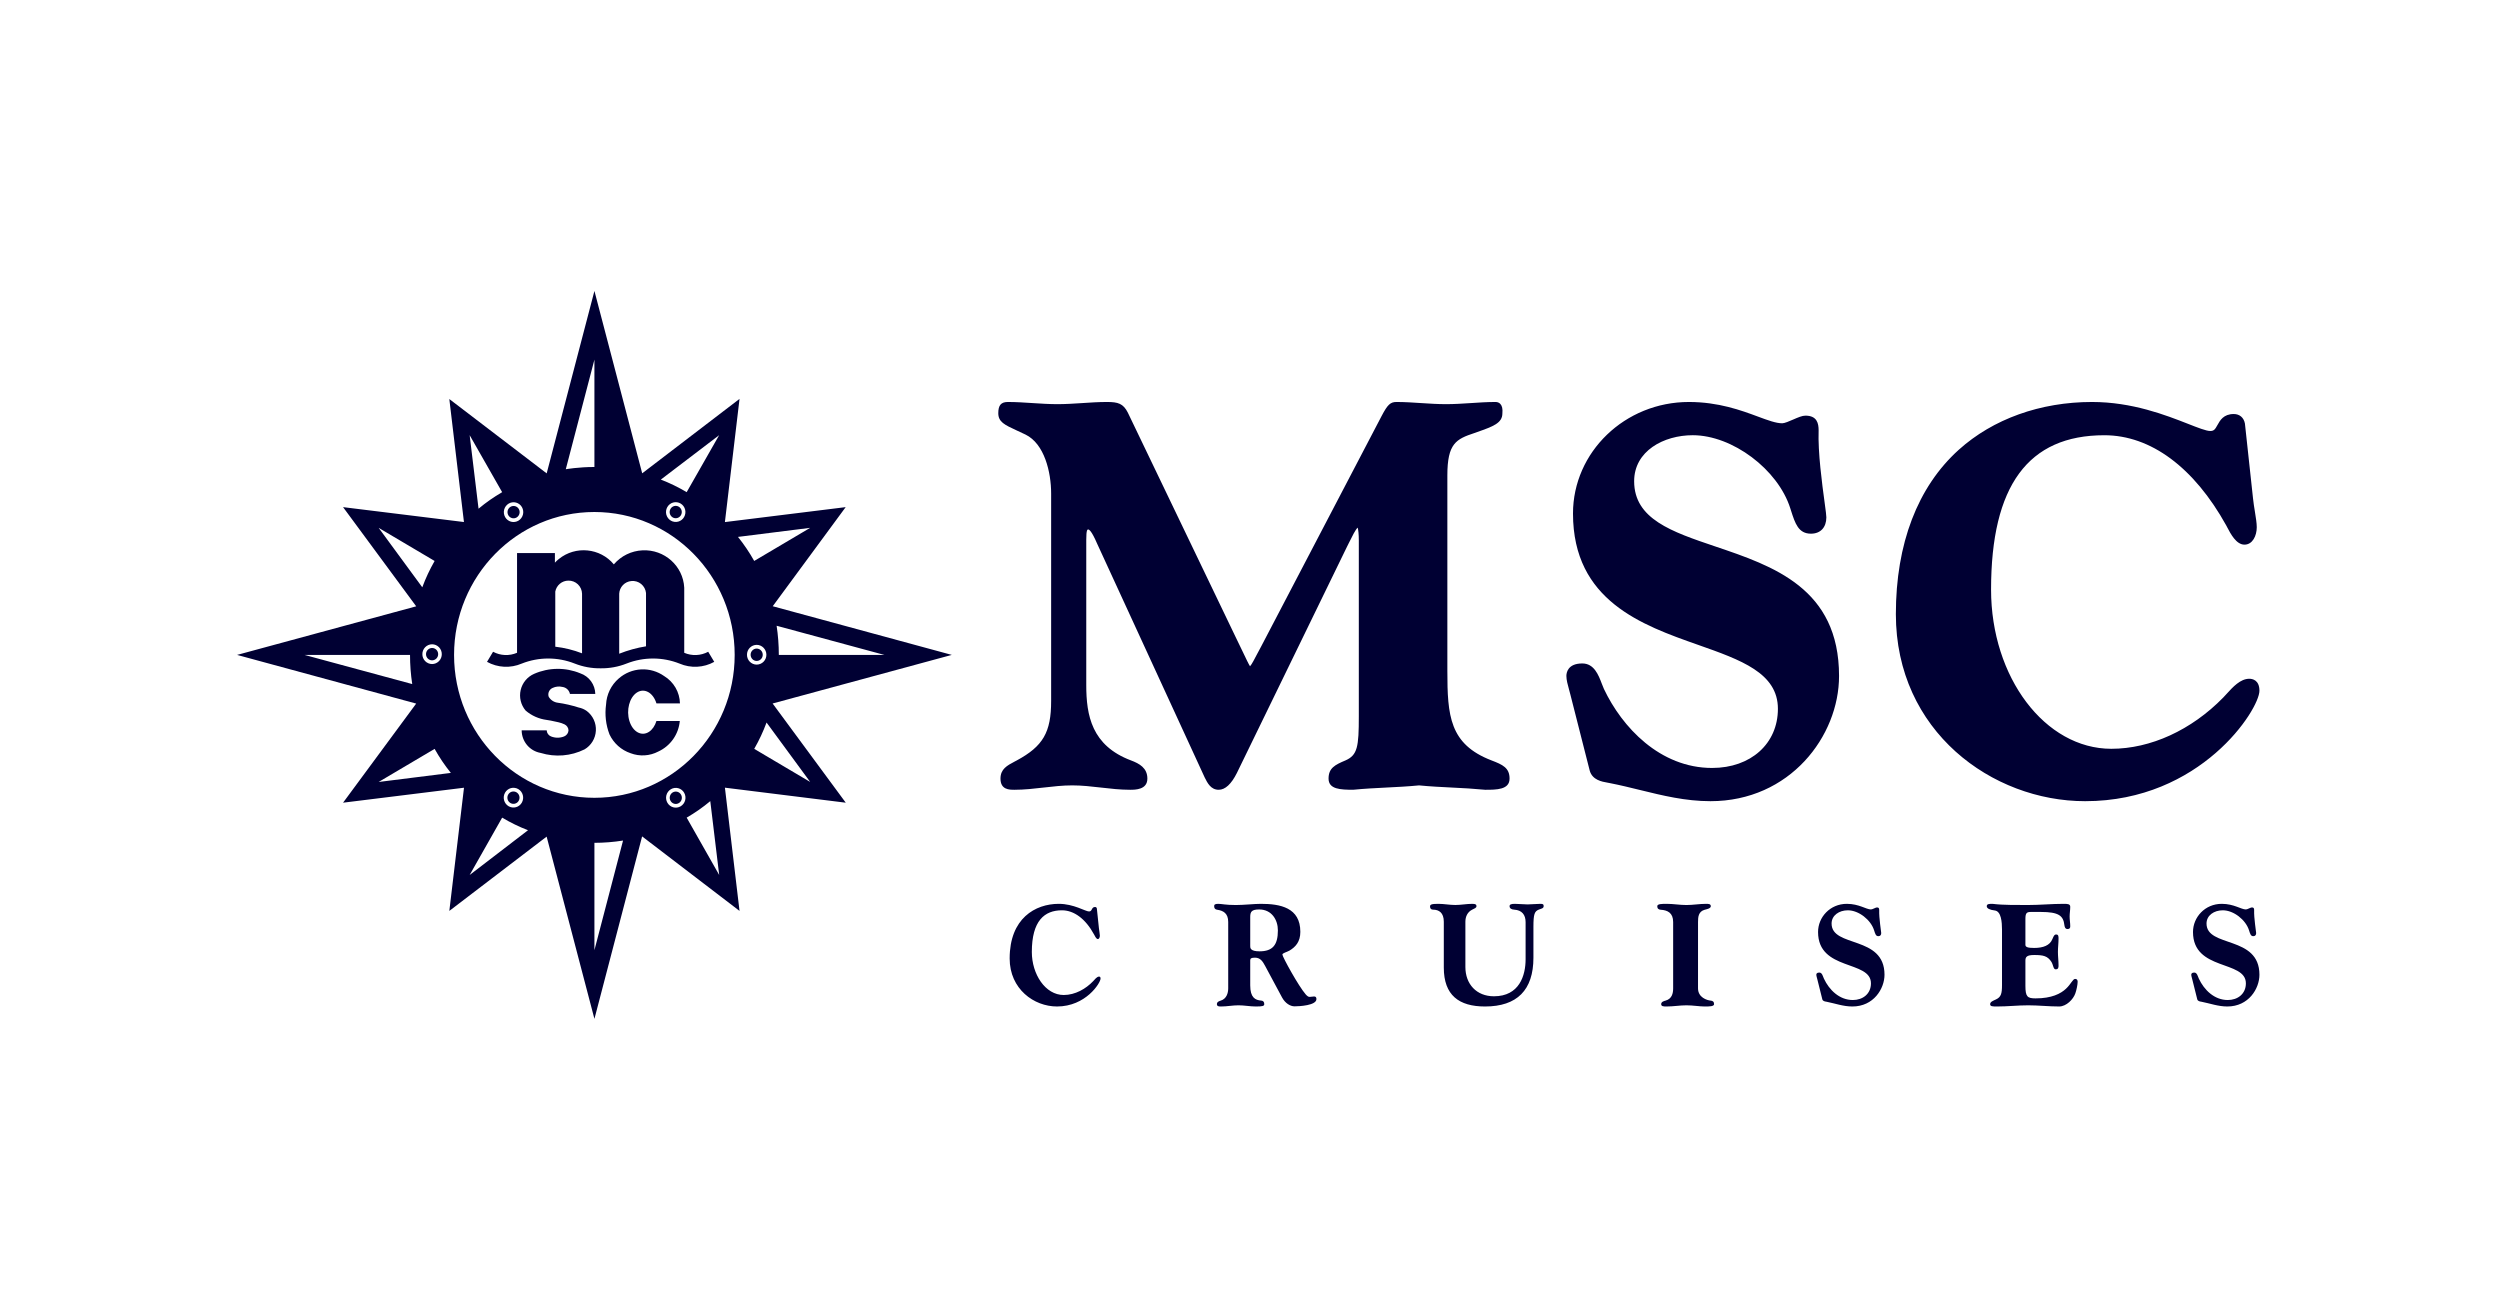<?xml version="1.0" encoding="UTF-8"?> <svg xmlns="http://www.w3.org/2000/svg" width="232" height="121" viewBox="0 0 232 121" fill="none"><path fill-rule="evenodd" clip-rule="evenodd" d="M134.736 73.085C133.738 73.035 132.706 72.984 131.688 72.884C130.67 72.984 129.639 73.035 128.641 73.085C127.636 73.136 126.599 73.188 125.581 73.289C124.403 73.289 123.29 73.251 123.29 72.252C123.29 71.278 123.885 70.977 124.857 70.568C125.977 70.075 126.098 69.304 126.098 66.482V50.14C126.098 49.594 126.049 49.15 125.994 48.965C125.804 49.115 125.493 49.744 125.164 50.408L124.945 50.85L114.781 71.737C114.264 72.769 113.696 73.291 113.094 73.291C112.365 73.291 112.049 72.659 111.797 72.153L101.806 50.435C101.301 49.26 101.068 49.136 100.987 49.136C100.916 49.136 100.805 49.136 100.805 50.089V63.572C100.805 66.391 101.308 69.192 104.952 70.565C105.743 70.861 106.476 71.271 106.476 72.253C106.476 73.291 105.35 73.291 104.871 73.291C103.964 73.291 103.048 73.188 102.164 73.085C101.29 72.984 100.389 72.883 99.507 72.883C98.627 72.883 97.723 72.984 96.851 73.085C95.968 73.188 95.051 73.291 94.145 73.291C93.66 73.291 92.845 73.291 92.845 72.253C92.845 71.364 93.46 71.042 94.171 70.666L94.343 70.576C96.796 69.253 97.546 67.964 97.546 65.051V45.798C97.546 43.808 96.922 41.183 95.169 40.329C94.901 40.2 94.632 40.074 94.362 39.951C93.216 39.422 92.641 39.155 92.641 38.342C92.641 37.606 92.897 37.304 93.531 37.304C94.304 37.304 95.086 37.357 95.844 37.407C96.595 37.456 97.37 37.506 98.128 37.506C98.887 37.506 99.662 37.456 100.411 37.407C101.169 37.356 101.95 37.304 102.725 37.304C103.745 37.304 104.238 37.442 104.665 38.296L114.626 59.033C114.905 59.602 115.136 60.083 115.324 60.479C115.64 61.14 115.879 61.644 116.003 61.831C116.148 61.682 116.425 61.149 116.652 60.711C116.772 60.482 116.899 60.24 117.036 59.992L128.217 38.599C128.77 37.546 129.026 37.304 129.594 37.304C130.368 37.304 131.151 37.357 131.908 37.407C132.658 37.456 133.432 37.506 134.191 37.506C134.949 37.506 135.725 37.456 136.475 37.407C137.232 37.356 138.014 37.304 138.788 37.304C138.968 37.304 139.12 37.367 139.231 37.486C139.397 37.664 139.46 37.95 139.421 38.361C139.423 39.267 138.544 39.579 137.091 40.09L136.821 40.187C135.127 40.749 134.315 41.153 134.315 44.114V62.241C134.315 66.424 134.513 69.065 138.41 70.565C139.449 70.961 140.087 71.255 140.087 72.253C140.087 73.291 138.881 73.291 137.818 73.291C136.793 73.197 135.765 73.128 134.736 73.085Z" fill="#000033"></path><path fill-rule="evenodd" clip-rule="evenodd" d="M47.366 74.519C47.43 74.557 47.501 74.582 47.574 74.592C47.648 74.602 47.723 74.597 47.794 74.577C47.866 74.558 47.933 74.524 47.992 74.478C48.05 74.432 48.099 74.375 48.136 74.31C48.211 74.178 48.231 74.022 48.193 73.875C48.154 73.729 48.059 73.603 47.929 73.526C47.865 73.489 47.794 73.464 47.72 73.454C47.646 73.444 47.571 73.449 47.499 73.469C47.428 73.489 47.361 73.523 47.302 73.569C47.244 73.615 47.195 73.673 47.159 73.738C47.085 73.87 47.065 74.025 47.104 74.171C47.142 74.317 47.236 74.442 47.366 74.519ZM62.989 47.021C62.925 46.983 62.854 46.959 62.781 46.949C62.707 46.939 62.632 46.944 62.561 46.963C62.489 46.983 62.422 47.017 62.363 47.062C62.305 47.108 62.256 47.165 62.22 47.23C62.144 47.362 62.124 47.519 62.162 47.666C62.201 47.812 62.296 47.938 62.426 48.016C62.694 48.174 63.038 48.079 63.194 47.804C63.269 47.672 63.289 47.517 63.251 47.37C63.213 47.224 63.119 47.098 62.989 47.021ZM71.136 67.05L75.184 72.564L69.992 69.495C70.458 68.676 70.808 67.928 71.136 67.05ZM69.32 60.761C69.319 60.641 69.341 60.522 69.385 60.411C69.43 60.301 69.496 60.2 69.579 60.114C69.663 60.029 69.762 59.961 69.872 59.914C69.981 59.867 70.099 59.843 70.218 59.842C70.717 59.842 71.121 60.255 71.121 60.761C71.121 60.88 71.099 60.999 71.054 61.11C71.009 61.221 70.942 61.322 70.859 61.407C70.775 61.492 70.675 61.56 70.565 61.606C70.455 61.652 70.337 61.676 70.218 61.677C70.099 61.676 69.981 61.652 69.872 61.605C69.762 61.558 69.663 61.491 69.58 61.406C69.496 61.32 69.43 61.22 69.386 61.109C69.341 60.998 69.319 60.88 69.32 60.761ZM75.184 48.983L69.99 52.056C69.551 51.272 69.047 50.525 68.485 49.825L75.184 48.983ZM55.159 74.036C47.966 74.036 42.137 68.1 42.137 60.776C42.137 53.454 47.966 47.514 55.159 47.514C62.349 47.514 68.178 53.454 68.178 60.776C68.178 68.1 62.348 74.036 55.159 74.036ZM63.723 75.877C64.496 75.43 65.229 74.917 65.914 74.345L66.741 81.197L63.723 75.877ZM63.161 74.827C63.059 74.887 62.946 74.926 62.828 74.941C62.711 74.957 62.592 74.949 62.477 74.918C62.363 74.887 62.256 74.833 62.163 74.76C62.069 74.687 61.991 74.596 61.933 74.493C61.812 74.282 61.779 74.032 61.841 73.797C61.903 73.562 62.054 73.361 62.262 73.237C62.364 73.177 62.478 73.138 62.595 73.122C62.713 73.106 62.832 73.115 62.947 73.146C63.061 73.177 63.169 73.231 63.262 73.304C63.356 73.377 63.434 73.468 63.492 73.572C63.613 73.783 63.645 74.033 63.583 74.268C63.521 74.503 63.37 74.704 63.161 74.827ZM55.162 88.177C55.162 88.177 55.154 78.214 55.162 78.214C56.058 78.214 56.959 78.139 57.819 78.003L55.162 88.177ZM46.866 73.564C46.924 73.46 47.002 73.369 47.096 73.296C47.19 73.222 47.297 73.168 47.411 73.137C47.526 73.106 47.645 73.098 47.763 73.114C47.881 73.129 47.994 73.168 48.096 73.228C48.529 73.481 48.676 74.043 48.428 74.482C48.369 74.586 48.291 74.677 48.197 74.75C48.104 74.823 47.997 74.877 47.882 74.908C47.768 74.939 47.648 74.947 47.531 74.932C47.413 74.916 47.3 74.878 47.197 74.818C46.989 74.694 46.839 74.493 46.777 74.258C46.715 74.024 46.747 73.775 46.866 73.564ZM43.584 81.199L46.6 75.877C47.365 76.334 48.168 76.725 48.999 77.045L43.584 81.199ZM35.138 72.567L40.332 69.495C40.795 70.315 41.255 70.998 41.839 71.726L35.138 72.567ZM35.138 48.984L40.332 52.058C39.868 52.875 39.516 53.622 39.188 54.501L35.139 48.984H35.138ZM40.998 60.705C40.999 60.825 40.976 60.944 40.931 61.055C40.887 61.166 40.821 61.267 40.737 61.353C40.653 61.438 40.553 61.506 40.443 61.553C40.333 61.599 40.215 61.623 40.096 61.624C39.977 61.623 39.859 61.599 39.749 61.552C39.639 61.506 39.539 61.438 39.456 61.352C39.372 61.267 39.306 61.166 39.261 61.055C39.217 60.944 39.194 60.825 39.196 60.705C39.195 60.586 39.217 60.467 39.262 60.357C39.307 60.246 39.373 60.145 39.457 60.06C39.54 59.975 39.64 59.907 39.749 59.861C39.859 59.814 39.977 59.79 40.096 59.789C40.215 59.789 40.333 59.814 40.443 59.86C40.553 59.907 40.652 59.974 40.736 60.059C40.82 60.145 40.886 60.245 40.931 60.356C40.976 60.467 40.998 60.586 40.998 60.705ZM46.598 45.674C45.794 46.145 45.123 46.612 44.409 47.207L43.584 40.384L46.599 45.674H46.598ZM47.207 46.732C47.309 46.671 47.422 46.632 47.54 46.616C47.658 46.601 47.778 46.608 47.892 46.64C48.007 46.671 48.114 46.724 48.208 46.798C48.302 46.871 48.38 46.962 48.438 47.066C48.558 47.277 48.59 47.527 48.528 47.761C48.466 47.996 48.315 48.197 48.107 48.32C48.005 48.381 47.891 48.42 47.773 48.436C47.656 48.452 47.536 48.444 47.421 48.413C47.307 48.381 47.199 48.328 47.106 48.254C47.012 48.181 46.934 48.09 46.876 47.986C46.757 47.775 46.725 47.526 46.786 47.291C46.848 47.057 46.999 46.856 47.207 46.732ZM55.162 33.374V43.337C53.676 43.337 52.505 43.545 52.505 43.545L55.162 33.373V33.374ZM63.486 47.977C63.428 48.082 63.35 48.173 63.256 48.247C63.163 48.32 63.055 48.374 62.941 48.406C62.826 48.437 62.706 48.445 62.588 48.429C62.471 48.414 62.357 48.374 62.254 48.314C62.047 48.19 61.896 47.989 61.834 47.755C61.773 47.521 61.806 47.271 61.925 47.061C61.983 46.957 62.061 46.865 62.155 46.792C62.248 46.718 62.356 46.664 62.47 46.633C62.585 46.602 62.705 46.594 62.822 46.609C62.94 46.625 63.053 46.664 63.156 46.724C63.588 46.976 63.736 47.539 63.486 47.977ZM66.737 40.384L63.723 45.672C62.958 45.217 62.156 44.826 61.325 44.506L66.737 40.384ZM28.259 60.776C28.259 60.776 38.05 60.769 38.05 60.776C38.05 61.689 38.12 62.606 38.255 63.482L28.259 60.776ZM82.069 60.776C82.069 60.776 72.275 60.783 72.275 60.776C72.275 59.863 72.204 58.944 72.07 58.07L82.069 60.776ZM71.699 65.284L88.326 60.775L71.709 56.259L78.479 47.062L67.271 48.449L68.628 37.017L59.596 43.924L55.163 27L50.732 43.93L41.697 37.03L43.054 48.444L31.836 47.062L38.624 56.267L22 60.776L38.622 65.292L31.836 74.49L43.059 73.101L41.698 84.532L50.728 77.638L55.163 94.549L59.588 77.618L68.628 84.532L67.272 73.096L78.487 74.49L71.699 65.284ZM39.534 60.705C39.534 61.023 39.787 61.279 40.097 61.279C40.172 61.279 40.245 61.264 40.314 61.234C40.383 61.205 40.445 61.163 40.498 61.11C40.55 61.056 40.591 60.993 40.62 60.924C40.648 60.855 40.662 60.78 40.661 60.705C40.662 60.554 40.603 60.409 40.497 60.301C40.392 60.194 40.248 60.133 40.097 60.132C39.947 60.133 39.803 60.195 39.698 60.302C39.592 60.41 39.533 60.555 39.534 60.705ZM62.431 73.535C62.302 73.612 62.208 73.738 62.169 73.884C62.13 74.031 62.15 74.186 62.225 74.318C62.381 74.594 62.726 74.689 62.995 74.528C63.125 74.451 63.219 74.325 63.258 74.179C63.296 74.032 63.276 73.876 63.2 73.745C63.164 73.68 63.115 73.622 63.056 73.577C62.998 73.531 62.931 73.497 62.859 73.478C62.788 73.458 62.713 73.453 62.639 73.463C62.566 73.473 62.496 73.497 62.431 73.535ZM70.782 60.761C70.783 60.61 70.724 60.465 70.618 60.357C70.513 60.249 70.369 60.188 70.218 60.187C70.068 60.189 69.925 60.25 69.82 60.358C69.715 60.466 69.657 60.611 69.658 60.761C69.658 61.079 69.909 61.335 70.217 61.335C70.292 61.335 70.366 61.32 70.435 61.291C70.504 61.262 70.566 61.22 70.619 61.166C70.671 61.113 70.713 61.05 70.741 60.98C70.769 60.911 70.783 60.837 70.782 60.761ZM47.94 48.023C48.07 47.946 48.164 47.82 48.203 47.674C48.242 47.528 48.222 47.372 48.148 47.24C48.112 47.175 48.063 47.118 48.004 47.072C47.946 47.026 47.879 46.992 47.807 46.973C47.735 46.954 47.66 46.949 47.587 46.959C47.513 46.969 47.442 46.993 47.378 47.031C47.248 47.108 47.154 47.234 47.115 47.38C47.077 47.527 47.097 47.683 47.173 47.815C47.209 47.879 47.258 47.936 47.316 47.981C47.375 48.027 47.442 48.06 47.513 48.08C47.585 48.099 47.659 48.104 47.733 48.094C47.806 48.085 47.877 48.06 47.94 48.023Z" fill="#000033"></path><path fill-rule="evenodd" clip-rule="evenodd" d="M66.282 61.42C65.794 61.691 65.25 61.846 64.693 61.874C64.135 61.902 63.579 61.803 63.066 61.583C61.487 60.955 59.73 60.953 58.15 61.576C57.383 61.881 56.564 62.031 55.739 62.019C54.914 62.031 54.094 61.88 53.327 61.576C51.746 60.953 49.989 60.955 48.41 61.583C47.897 61.803 47.341 61.902 46.784 61.874C46.227 61.846 45.684 61.69 45.195 61.42L45.757 60.483C46.443 60.853 47.265 60.888 47.982 60.578V51.326H51.495V52.215C51.608 52.093 51.73 51.98 51.859 51.877C53.409 50.621 55.696 50.845 56.964 52.374C57.295 51.986 57.701 51.67 58.158 51.446C58.615 51.222 59.113 51.095 59.621 51.071C61.659 50.97 63.396 52.521 63.497 54.539V60.58C63.851 60.733 64.235 60.803 64.62 60.786C65.005 60.77 65.381 60.666 65.721 60.483L66.282 61.42ZM54.014 60.626V55.097C54.01 54.933 53.974 54.771 53.907 54.621C53.841 54.472 53.746 54.337 53.628 54.224C53.509 54.111 53.37 54.023 53.217 53.964C53.065 53.905 52.903 53.877 52.739 53.882C52.452 53.885 52.174 53.987 51.954 54.173C51.733 54.358 51.584 54.614 51.53 54.898V60.014C52.38 60.112 53.215 60.319 54.014 60.628V60.626ZM59.95 59.978V55.03C59.916 54.702 59.754 54.401 59.499 54.192C59.244 53.984 58.917 53.886 58.59 53.92C58.292 53.946 58.014 54.079 57.807 54.295C57.6 54.511 57.477 54.795 57.462 55.094V60.666C58.264 60.347 59.098 60.117 59.95 59.978ZM63.1 65.274C63.088 64.762 62.947 64.261 62.691 63.818C62.434 63.376 62.071 63.005 61.635 62.74C61.009 62.298 60.254 62.08 59.489 62.121C58.726 62.161 57.997 62.457 57.421 62.962C57.07 63.264 56.785 63.635 56.582 64.051C56.38 64.468 56.264 64.922 56.242 65.385C56.113 66.319 56.223 67.271 56.56 68.151C56.753 68.56 57.025 68.925 57.361 69.225C57.697 69.525 58.091 69.754 58.517 69.898C59.36 70.219 60.301 70.16 61.097 69.739C61.647 69.485 62.121 69.09 62.47 68.593C62.819 68.096 63.031 67.516 63.085 66.91H60.918C60.781 67.356 60.534 67.714 60.226 67.915C59.534 68.368 58.718 67.915 58.41 66.91C58.1 65.902 58.41 64.723 59.1 64.269C59.795 63.818 60.608 64.269 60.918 65.274H63.1ZM50.733 67.772C50.737 67.895 50.778 68.015 50.849 68.116C50.92 68.217 51.019 68.295 51.133 68.34C51.525 68.498 51.963 68.498 52.354 68.34C52.589 68.245 52.747 68.022 52.757 67.773C52.752 67.656 52.715 67.543 52.65 67.447C52.586 67.35 52.496 67.272 52.391 67.222C52.217 67.139 52.034 67.075 51.846 67.031C51.601 66.975 51.356 66.922 51.11 66.872C50.982 66.848 50.853 66.827 50.724 66.808C50.004 66.715 49.327 66.412 48.776 65.938C48.557 65.679 48.401 65.371 48.322 65.04C48.242 64.71 48.241 64.365 48.319 64.033C48.396 63.702 48.549 63.393 48.767 63.132C48.984 62.871 49.26 62.665 49.571 62.53C50.245 62.234 50.971 62.078 51.707 62.07C52.442 62.062 53.172 62.203 53.852 62.485C54.251 62.621 54.599 62.878 54.848 63.22C55.097 63.562 55.235 63.973 55.243 64.396H52.891C52.857 64.228 52.771 64.076 52.646 63.959C52.52 63.843 52.362 63.769 52.193 63.747C51.89 63.673 51.57 63.705 51.287 63.838C51.133 63.903 51.01 64.023 50.942 64.176C50.873 64.329 50.866 64.502 50.92 64.66C51.094 64.959 51.399 65.163 51.747 65.211C52.409 65.302 53.062 65.454 53.699 65.657C53.971 65.71 54.225 65.82 54.449 65.978C54.73 66.19 54.955 66.469 55.103 66.789C55.251 67.11 55.317 67.462 55.297 67.814C55.277 68.167 55.171 68.509 54.987 68.811C54.804 69.112 54.549 69.363 54.246 69.542C52.978 70.17 51.52 70.287 50.169 69.871C49.677 69.783 49.231 69.525 48.91 69.142C48.589 68.758 48.412 68.274 48.41 67.773L50.733 67.772ZM158.729 74.35C156.413 74.35 154.269 73.823 152.198 73.313C151.28 73.088 150.33 72.854 149.376 72.669C149.314 72.655 149.251 72.645 149.184 72.632C148.658 72.541 147.778 72.388 147.528 71.522L145.73 64.453C145.697 64.307 145.651 64.146 145.603 63.977C145.489 63.566 145.36 63.101 145.36 62.73C145.36 62.458 145.465 61.568 146.838 61.568C147.932 61.568 148.341 62.644 148.641 63.432C148.708 63.612 148.774 63.784 148.843 63.931C150.518 67.477 154.037 71.266 158.884 71.266C162.478 71.266 164.99 69.008 164.99 65.776C164.99 62.453 161.551 61.241 157.569 59.838C152.403 58.018 145.974 55.755 145.974 47.655C145.974 41.947 150.799 37.304 156.729 37.304C159.487 37.304 161.593 38.086 163.131 38.657C164.071 39.006 164.816 39.281 165.393 39.281C165.604 39.281 166.05 39.091 166.406 38.934C166.856 38.739 167.242 38.571 167.544 38.571C168.628 38.571 168.768 39.301 168.768 39.936C168.695 41.996 169.09 44.908 169.327 46.649C169.434 47.443 169.485 47.832 169.485 48.009C169.485 48.945 168.939 49.526 168.058 49.526C166.894 49.526 166.59 48.58 166.206 47.382L166.138 47.168C164.99 43.555 160.761 40.388 157.089 40.388C154.385 40.388 151.649 41.855 151.649 44.657C151.649 48.166 155.134 49.344 159.173 50.709C164.56 52.53 170.664 54.594 170.664 62.73C170.664 68.319 166.101 74.35 158.729 74.35ZM193.502 74.35C184.864 74.35 175.936 67.858 175.936 56.995C175.936 50.458 177.954 45.185 181.772 41.741C184.948 38.881 189.34 37.304 194.145 37.304C197.869 37.304 200.984 38.524 203.048 39.332C203.956 39.689 204.74 39.996 205.109 39.996C205.462 39.996 205.562 39.837 205.777 39.449C206.016 39.016 206.343 38.421 207.293 38.421C207.835 38.421 208.225 38.751 208.329 39.307L209.079 46.242C209.121 46.65 209.188 47.072 209.255 47.482C209.343 48.03 209.427 48.546 209.427 48.924C209.427 49.727 209.035 50.543 208.284 50.543C207.525 50.543 206.999 49.535 206.686 48.934C206.65 48.867 206.623 48.809 206.597 48.764C203.601 43.365 199.582 40.39 195.286 40.39C188.211 40.39 184.771 45.075 184.771 54.711C184.771 62.859 189.778 69.488 195.931 69.488C199.576 69.488 203.361 67.755 206.314 64.734C206.42 64.628 206.528 64.505 206.643 64.379C207.205 63.761 207.906 62.989 208.731 62.989C209.015 62.989 209.675 63.099 209.675 64.101C209.675 65.831 204.244 74.35 193.502 74.35ZM101.979 86.13C102.005 86.385 102.067 86.665 102.067 86.825C102.067 86.973 102.004 87.145 101.878 87.145C101.725 87.145 101.586 86.825 101.535 86.731C100.734 85.249 99.655 84.476 98.548 84.476C96.935 84.476 95.754 85.437 95.754 88.346C95.754 90.399 96.999 92.336 98.714 92.336C99.781 92.336 100.772 91.761 101.444 91.053C101.597 90.894 101.789 90.627 101.993 90.627C102.093 90.627 102.131 90.692 102.131 90.814C102.131 91.215 100.76 93.402 98.09 93.402C95.957 93.402 93.696 91.787 93.696 88.946C93.696 85.223 96.071 83.876 98.256 83.876C99.655 83.876 100.722 84.584 101.064 84.584C101.382 84.584 101.267 84.169 101.624 84.169C101.737 84.169 101.775 84.249 101.789 84.317L101.979 86.13ZM116.021 87.805C116.021 87.968 116.021 88.283 116.881 88.283C118.092 88.283 118.588 87.709 118.588 86.34C118.588 85.355 118.009 84.398 116.855 84.398C116.141 84.398 116.021 84.616 116.021 85.109V87.805ZM113.978 85.559C113.978 84.753 113.52 84.506 112.955 84.424C112.781 84.398 112.674 84.315 112.674 84.096C112.674 83.96 112.727 83.876 113.05 83.876C113.373 83.876 113.735 83.986 114.689 83.986C115.417 83.986 116.411 83.876 117.001 83.876C118.803 83.876 120.671 84.219 120.671 86.478C120.671 87.408 120.215 87.885 119.663 88.216C119.394 88.365 119.006 88.446 119.006 88.584C119.006 88.79 120.51 91.526 121.169 92.279C121.304 92.43 121.411 92.512 121.531 92.512C121.679 92.512 121.828 92.472 121.948 92.472C122.11 92.472 122.164 92.567 122.164 92.717C122.164 93.306 120.577 93.388 120.135 93.388C119.743 93.388 119.274 93.113 118.977 92.568L117.405 89.639C117.176 89.214 116.961 88.872 116.465 88.872C116.116 88.872 116.021 88.94 116.021 89.117V91.445C116.021 92.567 116.477 92.814 117.042 92.854C117.217 92.869 117.324 92.964 117.324 93.183C117.324 93.361 117.164 93.402 116.545 93.402C116.007 93.402 115.469 93.292 114.932 93.292C114.394 93.292 113.857 93.402 113.319 93.402C113.131 93.402 112.929 93.402 112.929 93.183C112.929 92.964 113.158 92.895 113.291 92.855C113.815 92.691 113.978 92.171 113.978 91.719V85.559ZM133.985 85.538C133.985 84.699 133.537 84.416 132.983 84.416C132.812 84.416 132.707 84.308 132.707 84.132C132.707 83.943 132.825 83.876 133.472 83.876C133.999 83.876 134.526 83.983 135.053 83.983C135.58 83.983 136.107 83.876 136.635 83.876C136.951 83.876 137.016 83.956 137.016 84.092C137.016 84.254 136.834 84.308 136.621 84.415C136.188 84.633 135.988 85.051 135.988 85.538V89.74C135.988 91.32 137.016 92.455 138.638 92.455C140.998 92.455 141.576 90.523 141.576 89.023V85.578C141.576 84.89 141.236 84.457 140.509 84.415C140.285 84.403 140.088 84.309 140.088 84.092C140.088 83.93 140.247 83.876 140.576 83.876C140.971 83.876 141.367 83.93 141.762 83.93C142.157 83.93 142.553 83.876 142.947 83.876C143.211 83.876 143.251 83.93 143.251 84.092C143.251 84.308 143.015 84.323 142.79 84.415C142.407 84.579 142.302 84.821 142.302 85.998V88.875C142.302 91.874 140.787 93.402 137.808 93.402C135.396 93.402 133.985 92.361 133.985 89.794V85.538ZM157.576 91.719C157.576 92.568 158.412 92.827 158.747 92.856C158.944 92.869 159.066 92.964 159.066 93.184C159.066 93.402 158.625 93.402 158.185 93.402C157.713 93.402 157.107 93.293 156.498 93.293C155.89 93.293 155.284 93.402 154.676 93.402C154.387 93.402 154.158 93.402 154.158 93.183C154.158 92.964 154.416 92.895 154.569 92.855C155.161 92.691 155.268 92.171 155.268 91.719V85.561C155.268 84.712 154.751 84.464 154.113 84.424C153.915 84.412 153.794 84.315 153.794 84.096C153.794 83.876 154.235 83.876 154.676 83.876C155.284 83.876 155.89 83.986 156.499 83.986C157.107 83.986 157.713 83.876 158.322 83.876C158.535 83.876 158.763 83.876 158.763 84.096C158.763 84.315 158.351 84.383 158.199 84.424C157.607 84.589 157.577 85.109 157.577 85.561L157.576 91.719ZM168.648 90.881C168.623 90.761 168.555 90.574 168.555 90.454C168.555 90.361 168.608 90.253 168.834 90.253C169.099 90.253 169.165 90.614 169.258 90.814C169.748 91.868 170.699 92.802 171.943 92.802C172.871 92.802 173.624 92.229 173.624 91.254C173.624 89.08 168.716 90.133 168.716 86.49C168.716 85.116 169.827 83.876 171.387 83.876C172.512 83.876 173.187 84.397 173.624 84.397C173.77 84.397 174.061 84.209 174.179 84.209C174.351 84.209 174.39 84.289 174.39 84.462C174.365 85.224 174.577 86.439 174.577 86.585C174.577 86.757 174.498 86.878 174.312 86.878C174.075 86.878 174.021 86.664 173.915 86.331C173.61 85.357 172.487 84.476 171.48 84.476C170.674 84.476 169.971 84.943 169.971 85.703C169.971 87.972 174.882 86.772 174.882 90.455C174.882 91.749 173.875 93.402 171.903 93.402C171.057 93.402 170.315 93.123 169.509 92.963C169.376 92.937 169.165 92.924 169.111 92.736L168.648 90.881ZM185.786 86.257C185.786 85.586 185.715 84.56 185.114 84.492C184.67 84.437 184.371 84.314 184.371 84.095C184.371 83.876 184.613 83.876 184.898 83.876C185.999 84.011 187.102 83.971 188.201 83.985C189.302 83.985 190.405 83.876 191.505 83.876C191.834 83.876 192.119 83.876 192.119 84.148C192.119 84.451 192.062 84.751 192.062 85.052C192.062 85.353 192.119 85.654 192.119 85.956C192.119 86.106 192.077 86.216 191.861 86.216C191.633 86.216 191.59 85.969 191.575 85.846C191.475 84.984 191.061 84.629 189.387 84.629H188.459C188.058 84.629 187.958 84.751 187.958 85.285V87.681C187.958 87.899 188.201 87.969 188.774 87.969C189.604 87.969 190.231 87.736 190.461 87.147C190.619 86.764 190.676 86.721 190.819 86.721C191.032 86.721 191.032 86.914 191.032 87.106C191.032 87.517 190.975 87.927 190.975 88.337C190.975 88.748 191.032 89.16 191.032 89.568C191.032 89.761 191.032 89.954 190.761 89.954C190.545 89.954 190.545 89.542 190.374 89.268C190.018 88.707 189.604 88.625 188.774 88.625C188.086 88.625 187.958 88.804 187.958 89.145V91.485C187.958 92.498 188.144 92.65 188.902 92.65C190.404 92.65 191.233 92.211 191.718 91.76C192.206 91.307 192.348 90.843 192.577 90.843C192.748 90.843 192.806 90.966 192.806 91.103C192.806 91.377 192.69 91.911 192.591 92.185C192.404 92.731 191.761 93.402 191.09 93.402C190.131 93.402 189.173 93.293 188.216 93.293C187.257 93.293 186.3 93.402 185.343 93.402C184.899 93.402 184.685 93.402 184.685 93.183C184.685 92.964 184.971 92.869 185.228 92.746C185.699 92.527 185.786 92.198 185.786 91.417V86.257ZM203.442 90.881C203.417 90.761 203.349 90.574 203.349 90.454C203.349 90.361 203.402 90.253 203.628 90.253C203.893 90.253 203.959 90.614 204.051 90.814C204.542 91.868 205.493 92.802 206.737 92.802C207.665 92.802 208.418 92.229 208.418 91.254C208.418 89.08 203.51 90.133 203.51 86.49C203.51 85.116 204.621 83.876 206.181 83.876C207.306 83.876 207.981 84.397 208.418 84.397C208.564 84.397 208.855 84.209 208.973 84.209C209.145 84.209 209.184 84.289 209.184 84.462C209.159 85.224 209.371 86.439 209.371 86.585C209.371 86.757 209.292 86.878 209.106 86.878C208.869 86.878 208.815 86.664 208.709 86.331C208.404 85.357 207.281 84.476 206.274 84.476C205.468 84.476 204.765 84.943 204.765 85.703C204.765 87.972 209.675 86.772 209.675 90.455C209.675 91.749 208.669 93.402 206.697 93.402C205.851 93.402 205.109 93.123 204.302 92.963C204.17 92.937 203.959 92.924 203.905 92.736L203.442 90.881Z" fill="#000033"></path></svg> 